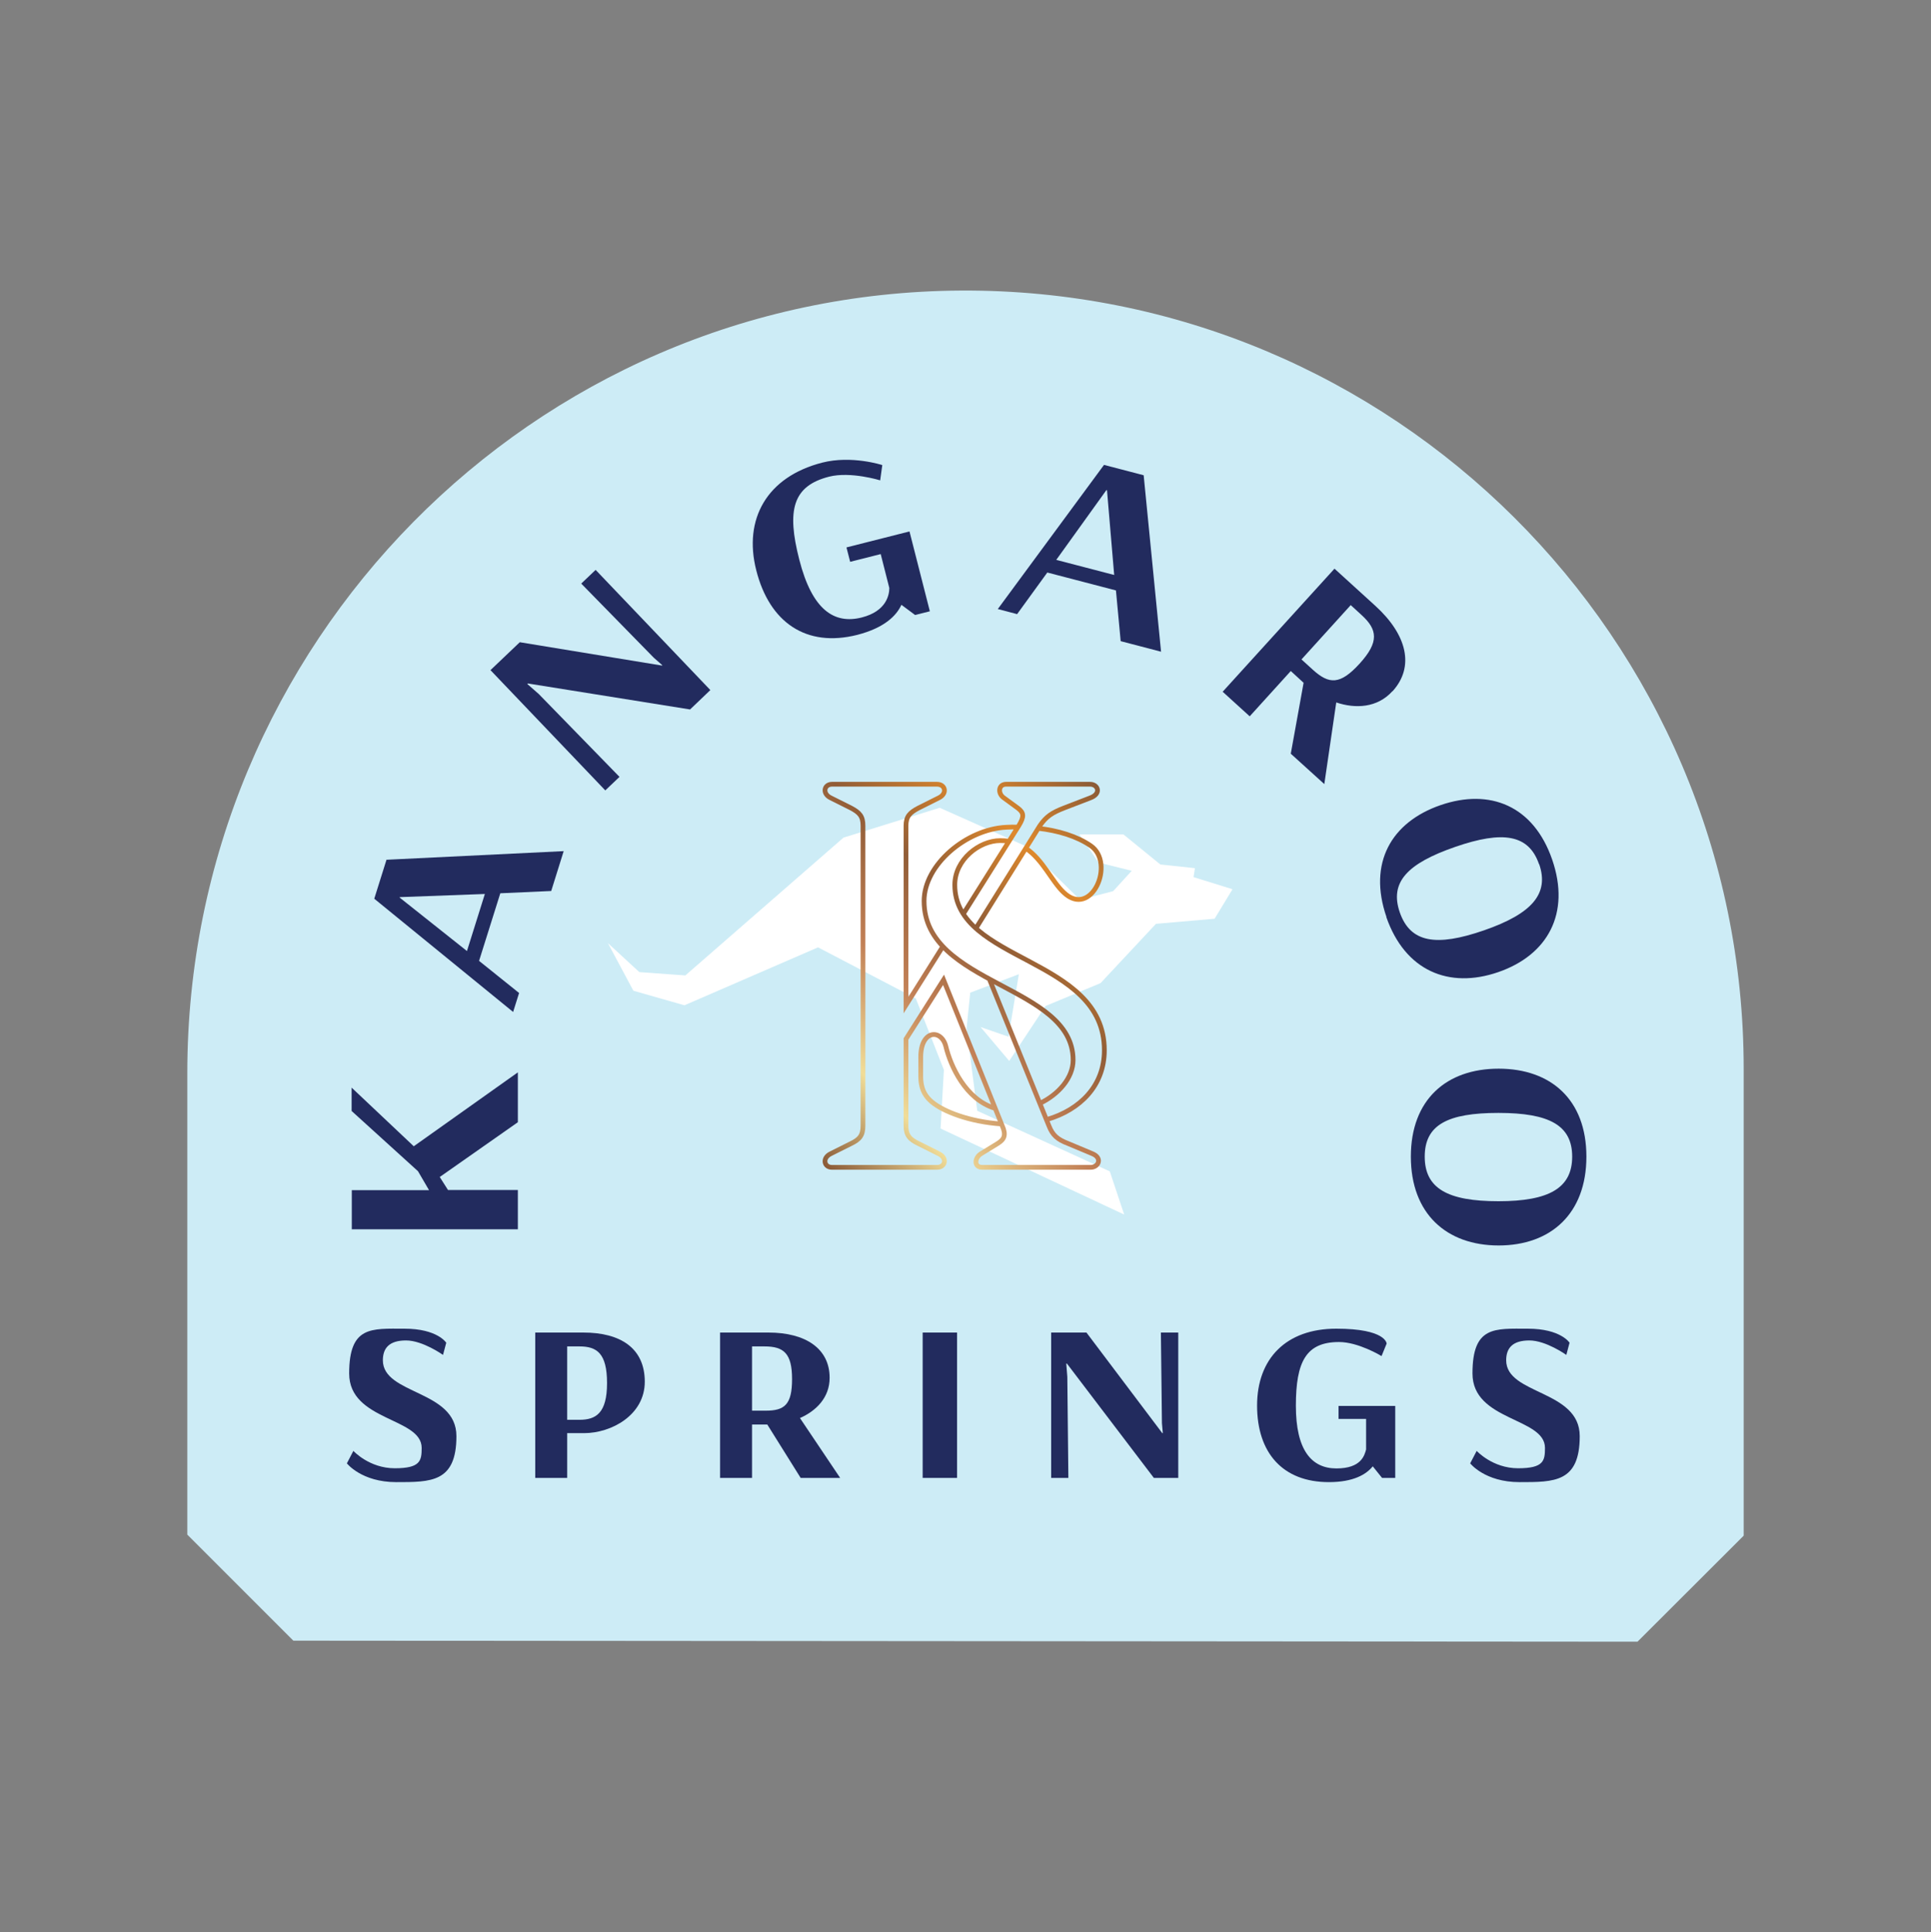 <?xml version="1.0" encoding="UTF-8"?> <svg xmlns="http://www.w3.org/2000/svg" xmlns:xlink="http://www.w3.org/1999/xlink" id="Layer_1" data-name="Layer 1" version="1.1" viewBox="0 0 1100 1100.6"><rect x="0" y="0" width="1100" height="1100.6" fill="#808080" stroke="none"/><defs><style> .cls-1 { fill: #cdecf6; } .cls-1, .cls-2, .cls-3 { stroke-width: 0px; } .cls-4 { fill: none; stroke: url(#linear-gradient); stroke-miterlimit: 10; stroke-width: 2.7px; } .cls-2 { fill: #222b5e; } .cls-3 { fill: #fff; } </style><linearGradient id="linear-gradient" x1="454.4" y1="649.1" x2="640.9" y2="462.6" gradientUnits="userSpaceOnUse"><stop offset="0" stop-color="#8a5a37"></stop><stop offset=".2" stop-color="#f1dd98"></stop><stop offset=".4" stop-color="#c28056"></stop><stop offset=".6" stop-color="#915d37"></stop><stop offset=".8" stop-color="#de892d"></stop><stop offset="1" stop-color="#8a5a37"></stop></linearGradient></defs><path class="cls-1" d="M547.5,165.5c-244.3,1.3-440.8,201.5-440.8,445.7v262.9c23.6,23.6,36.8,36.8,60.4,60.4l765.7.6c23.6-23.6,36.9-36.8,60.5-60.4v-265.9c0-245.3-200.2-444.6-445.8-443.3Z"></path><polygon class="cls-3" points="632.2 667.2 640.4 691.8 535.8 642.8 537.7 609.4 521.7 568.7 466 539.6 389.9 572.6 360.8 564.3 346.3 537.2 364.2 553.7 390.4 555.6 480.5 477.1 535.3 460.1 584.2 481.9 615.2 512.5 634.1 507.6 644.7 496 625.8 491.3 614.9 475.3 640 475.3 661 492.4 680.7 494.5 679.9 499.6 702.1 506.5 691.9 523.3 658.5 526.2 626.9 560 595.6 573 574.9 604.3 558.6 585 574.5 590.5 580.4 554.9 552.7 565.4 550.6 585.8 556.7 632.7 632.2 667.2"></polygon><g><path class="cls-2" d="M200.4,700.3v-22.4h44l-6.3-10.8-37.8-34.3v-13.3l35.4,33.4,59.3-42.1v28.4l-44.5,31.2,4.7,7.4h39.8v22.4h-94.7Z"></path><path class="cls-2" d="M220.3,489.7l100.8-4.9-7.1,22.7-29,1.3-12.1,38.5,22.8,18.3-3.4,10.8-79.1-64.5,7-22.3ZM227.6,511.2l38.4,30.5,10.2-32.5-48.5,1.8v.3Z"></path><path class="cls-2" d="M404.6,393.1l-11.5,11-92.4-14.8-.3.3,6.5,5.7,46,47.2-8.1,7.7-65.4-68.5,16.7-15.9,81,13.3.2-.2-4.9-4.3-41.3-42.2,8.2-7.8,65.4,68.5Z"></path><path class="cls-2" d="M529.6,348.2l-8.3,2.1-7.8-5.8c-2.8,6.1-9.6,13.1-25.1,17.1-29.2,7.4-50.1-7.1-57.6-36.8-7.4-29.1,6-53.2,37.6-61.3,16.8-4.3,34.2,1.4,34.2,1.4l-1.2,8.7s-16.8-5.2-29.1-2.1c-20.8,5.3-24.2,19.1-17,47.2,7.3,28.7,19.9,37,35.6,33,14.1-3.6,15.7-12.9,15.7-16.8l-4.9-19.3-17.4,4.4-2.1-8.2,35.9-9.1,11.6,45.5Z"></path><path class="cls-2" d="M651.5,270.8l9.9,100.4-23-6-2.7-28.9-39.1-10.2-17.2,23.7-11-2.9,60.5-82.1,22.6,5.9ZM630.3,279.1l-28.6,39.8,33,8.6-4.1-48.3h-.3Z"></path><path class="cls-2" d="M793.2,393.7c-8.6,9.5-21,10.1-32,6.4l-6.8,46.5-19.1-17.3,7.3-40.4-7.3-6.7-23.4,25.8-15.4-14,63.7-70.1,23.3,21.2c18.1,16.5,22.4,34.7,9.8,48.6ZM769.5,344.6l-28.1,31,6.6,6c9.1,8.2,15.4,8.6,26.5-3.6,11.2-12.3,10.3-19.4,1-27.8l-6-5.5Z"></path><path class="cls-2" d="M789.8,522.3c-10.6-30.7,2.7-54,30.8-63.7,28.1-9.7,53,.3,63.6,31,10.6,30.7-2.6,54.4-30.7,64.1-28.1,9.7-53.1-.7-63.8-31.4ZM876.7,492.2c-5.8-16.8-20.4-19.3-47.8-9.8-27.4,9.5-37.4,20.2-31.5,37.3,6,17.2,20.6,19.7,48,10.2,27.4-9.5,37.2-20.9,31.4-37.7Z"></path><path class="cls-2" d="M803.7,658.8c0-32.5,20.3-50.1,50-50.1s50,17.6,50,50.1-20.3,50.6-50,50.6-50-18.1-50-50.6ZM895.6,658.8c0-17.8-13-24.9-42-24.9s-42,6.8-42,24.9,13,25.4,42,25.4,42-7.6,42-25.4Z"></path></g><g><path class="cls-2" d="M252.3,771.7s-11.5-8.2-21-8.2-13.2,4.3-13.2,11.3c0,19.7,41.9,16.8,41.9,43.2s-14.5,26.2-34.3,26.2-28.1-10.7-28.1-10.7l3.7-7.1s9,9.9,23.6,9.9,15.3-4.3,15.3-11.6c0-17.4-41.3-15.2-41.3-42.4s12.7-25.5,31.5-25.5,23.8,8,23.8,8l-1.8,6.8Z"></path><path class="cls-2" d="M304.9,759h27.4c21.3,0,35,9,35,28s-19,29.3-34.6,29.3h-9.6v25.5h-18.2v-82.8ZM323.1,766.9v41.8h7c9.4,0,15.7-3.8,15.7-20.9s-5.9-20.9-15.7-20.9h-7Z"></path><path class="cls-2" d="M472.6,784.8c0,11.2-7.6,18.8-16.9,22.9l22.9,34.1h-22.5l-19-30.4h-8.7v30.4h-18.2v-82.8h27.5c21.4,0,34.9,9.3,34.9,25.7ZM428.4,766.9v36.6h7.8c10.7,0,15-3.4,15-18s-4.7-18.6-15.7-18.6h-7.1Z"></path><path class="cls-2" d="M545.2,841.8h-19.6v-82.8h19.6v82.8Z"></path><path class="cls-2" d="M671.2,841.8h-13.9l-49.5-65.1h-.4l.6,7.5.6,57.6h-9.8v-82.8h20.1l43.2,57.3h.3l-.5-5.7-.6-51.6h9.9v82.8Z"></path><path class="cls-2" d="M794.8,841.8h-7.5l-5.3-6.6c-3.7,4.6-11,9-25,9-26.4,0-40.9-16.8-40.9-43.6s16.6-43.8,45.1-43.8,28.7,8.5,28.7,8.5l-2.9,7.1s-13.1-8-24.2-8c-18.7,0-24.6,11-24.6,36.3s8.9,35.7,23.1,35.7,16-7.5,16.9-10.8v-17.4h-15.7v-7.4h32.3v41Z"></path><path class="cls-2" d="M892.2,771.7s-11.5-8.2-21-8.2-13.2,4.3-13.2,11.3c0,19.7,41.9,16.8,41.9,43.2s-14.5,26.2-34.3,26.2-28.1-10.7-28.1-10.7l3.7-7.1s9,9.9,23.6,9.9,15.3-4.3,15.3-11.6c0-17.4-41.3-15.2-41.3-42.4s12.7-25.5,31.5-25.5,23.8,8,23.8,8l-1.8,6.8Z"></path></g><path class="cls-4" d="M563.6,557.7l33.9,83.5c2.1,5.4,4.8,7.8,11.1,10.2l13.6,5.7c6,2.4,3.6,7.8-.9,7.8h-61.8c-4.8,0-4.5-5.4-.6-7.8l9.3-5.7c3.9-2.4,5.1-4.8,2.7-10.2l-33.4-83.1-21.4,33.7v49.4c0,5.4,2.1,7.8,7.2,10.2l11.4,5.7c5.1,2.4,3.9,7.8-.9,7.8h-59.9c-4.5,0-5.7-5.4-.6-7.8l11.4-5.7c5.1-2.4,6.9-4.8,6.9-10.2v-170.8c0-5.4-1.8-7.5-6.9-10.2l-11.4-5.7c-5.1-2.4-3.9-7.8.6-7.8h59.9c4.8,0,6,5.4.9,7.8l-11.4,5.7c-5.1,2.7-7.2,4.8-7.2,10.2v102.1s21-33.4,21-33.4M548.8,520.5l31.5-50.1c3.3-5.4,3-7.5-.6-10.2l-7.8-5.7c-3.6-2.4-3.3-7.8,1.2-7.8h47.9c4.5,0,6.6,5.4,0,7.8l-14.8,5.7c-6.9,2.7-10.2,4.8-13.9,10.2l-36.4,58.4M592.3,628.5c10.7-5.1,19-14.6,19-24.7,0-42.9-84.9-42.5-84.9-90.6,0-20.7,24.1-40.9,46.8-42,2.2-.1,4.4-.2,6.6-.1M570.5,640.2c-18.3-1.2-33.3-7.2-39.6-12.5-3-2.5-6.4-6.4-6.4-14.5v-11.1c0-15.7,11.8-16.1,14.3-6.1,2.7,11.2,11.2,30.2,28,35.3M574.7,479.2c-1.6-.3-3.2-.4-4.9-.4-12,0-25.9,10.9-25.9,25.2,0,44.3,85.2,40.9,85.2,94.2,0,20.3-13.9,33.9-32.5,39.4M591.4,471.8c11.4,1.3,22,4.5,29.9,9.9,14.3,9.8.5,41.8-15.4,26.6-6.8-6.4-11.8-18.6-21.5-25.1"></path></svg> 